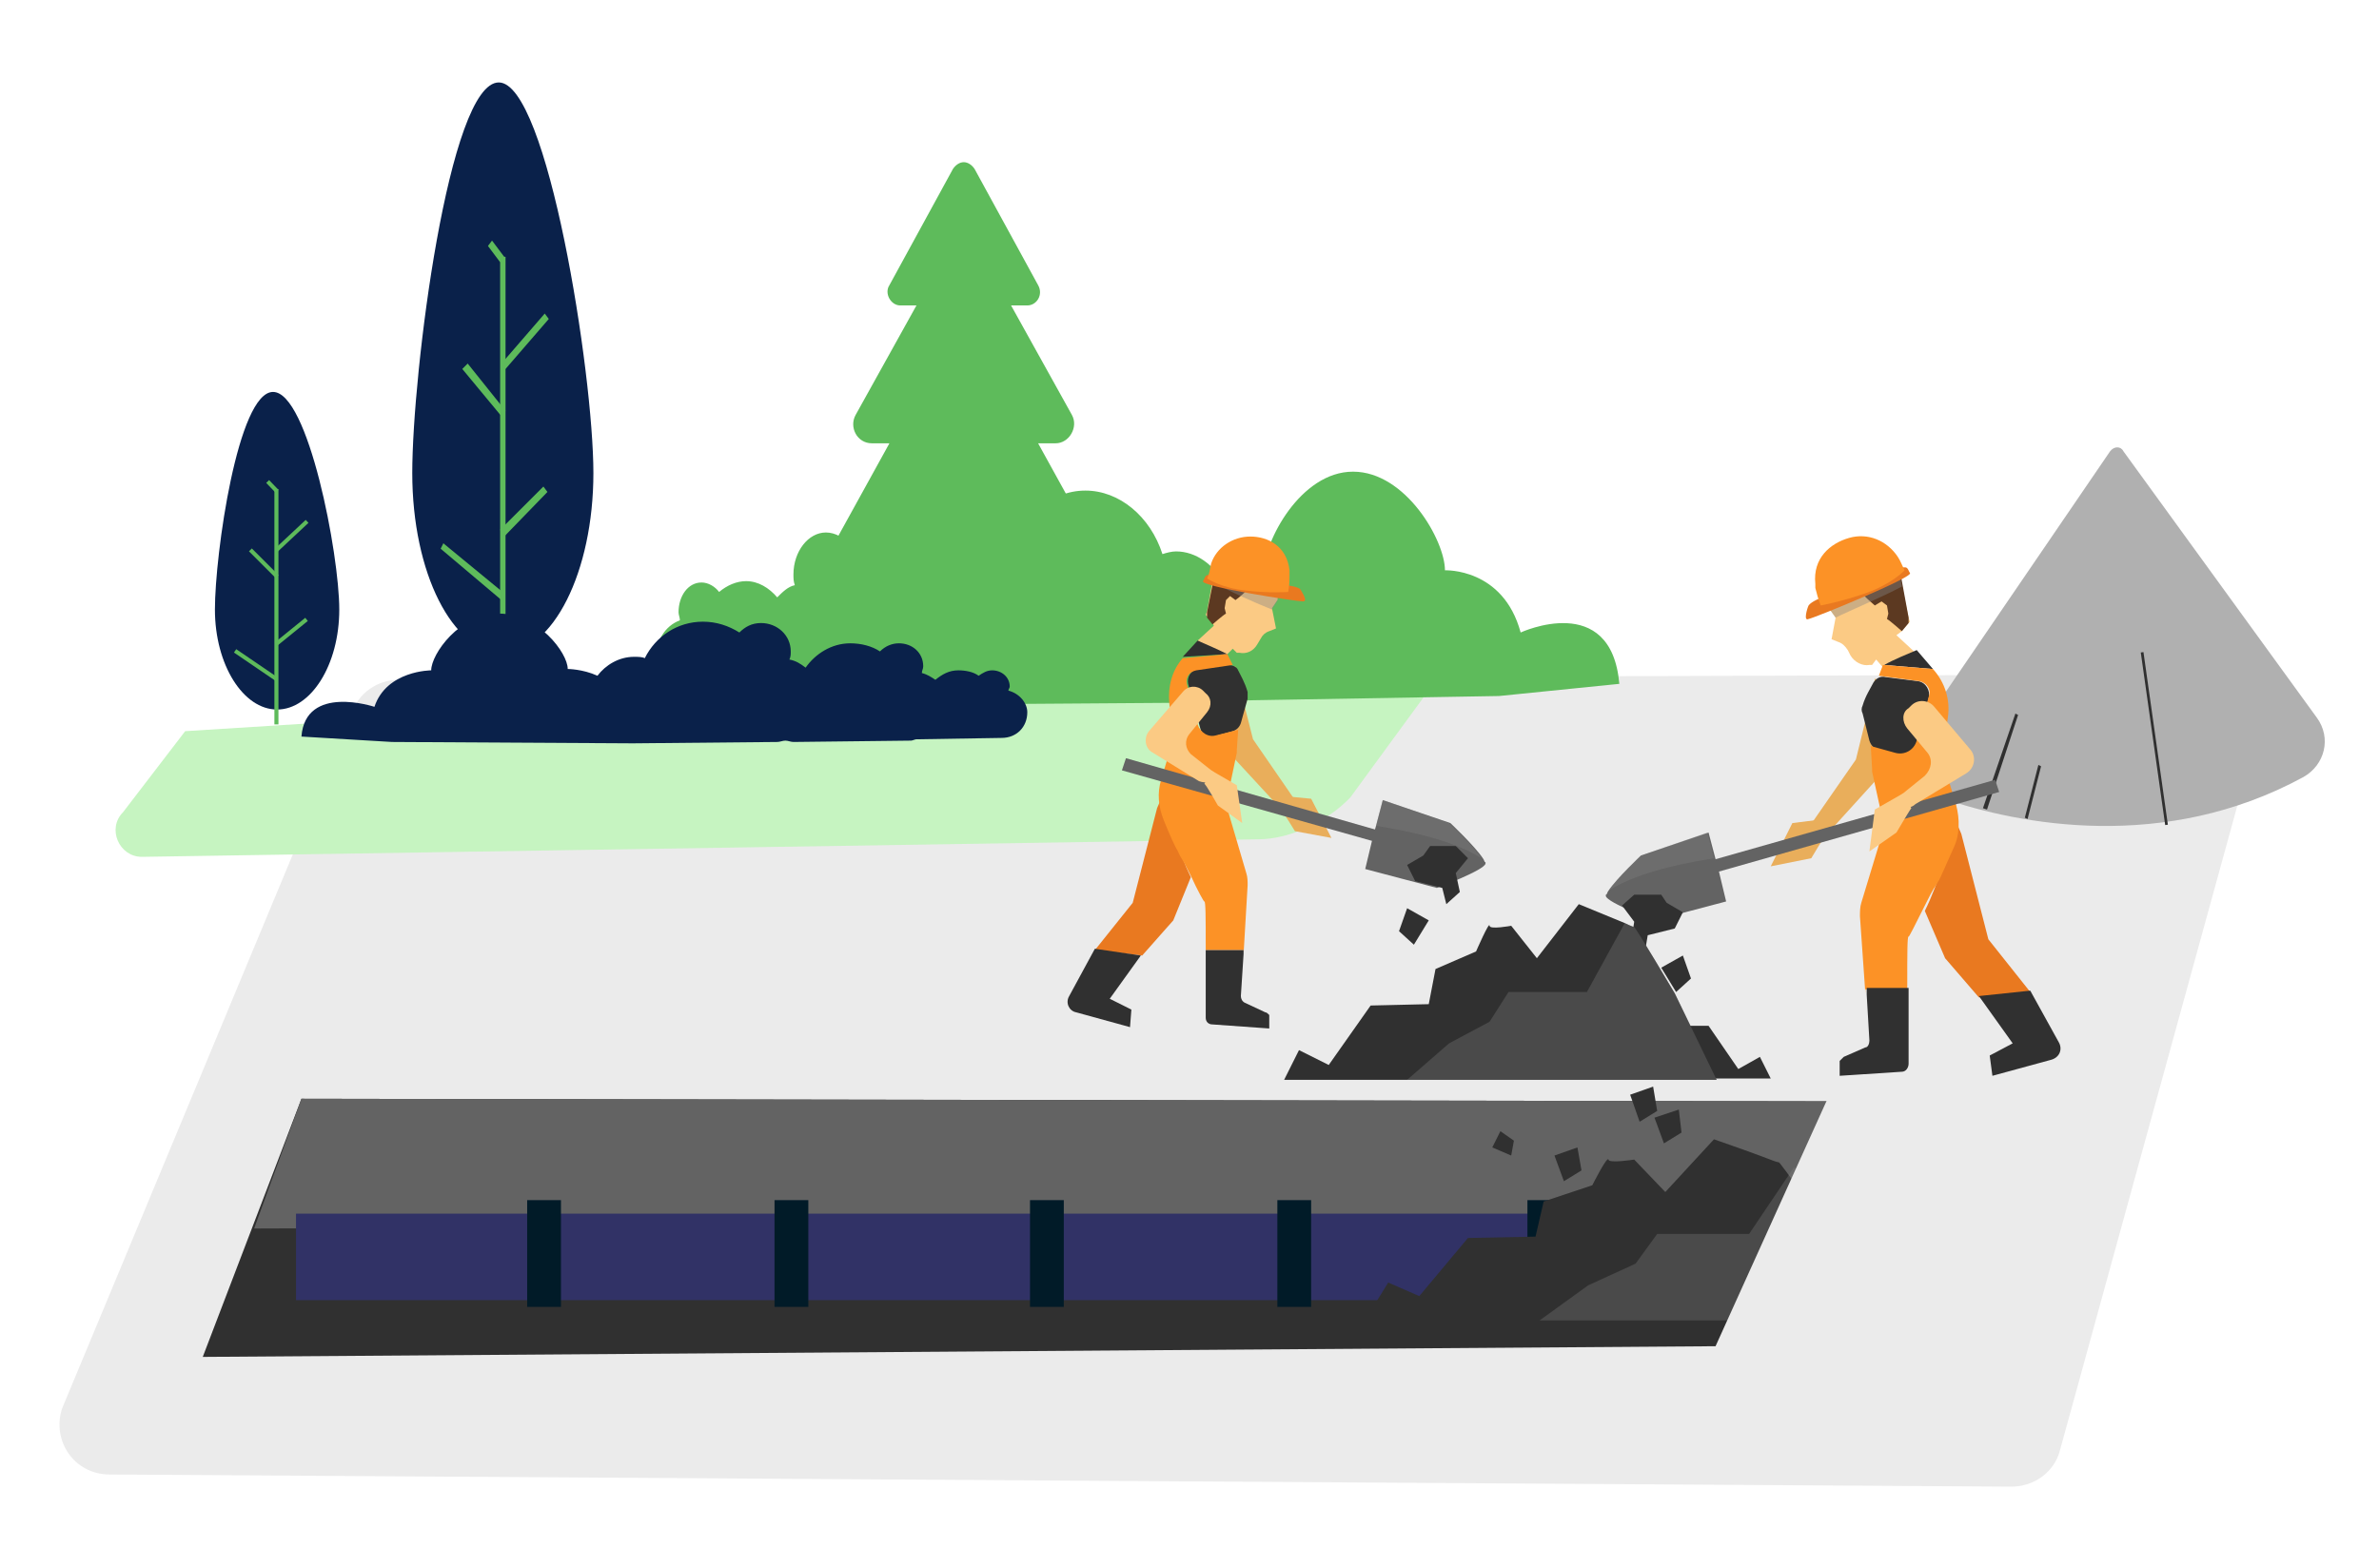 <?xml version="1.0" encoding="utf-8"?>
<!-- Generator: Adobe Illustrator 24.1.0, SVG Export Plug-In . SVG Version: 6.00 Build 0)  -->
<svg version="1.1" id="Warstwa_1" xmlns="http://www.w3.org/2000/svg" xmlns:xlink="http://www.w3.org/1999/xlink" x="0px" y="0px"
	 viewBox="0 0 176 116" style="enable-background:new 0 0 176 116;" xml:space="preserve">
<style type="text/css">
	.st0{fill:#C6F4C1;}
	.st1{fill:#EDEDED;}
	.st2{fill:#5EBD5B;}
	.st3{fill:#B2B2B2;}
	.st4{fill:#0A214A;}
	.st5{fill:#FFFFFF;}
	.st6{fill:#E73743;}
	.st7{fill:#313266;}
	.st8{fill:#E9F5FF;}
	.st9{fill:#D79A80;}
	.st10{fill:#12536C;}
	.st11{fill:#CCE4EA;}
	.st12{fill:#E9EEEA;}
	.st13{fill:#7A6356;}
	.st14{fill:#303030;}
	.st15{filter:url(#Adobe_OpacityMaskFilter);}
	.st16{filter:url(#Adobe_OpacityMaskFilter_1_);}
	.st17{mask:url(#SVGID_1_);fill:url(#SVGID_2_);}
	.st18{opacity:0.2;fill:url(#SVGID_3_);}
	.st19{filter:url(#Adobe_OpacityMaskFilter_2_);}
	.st20{filter:url(#Adobe_OpacityMaskFilter_3_);}
	.st21{mask:url(#SVGID_4_);fill:url(#SVGID_5_);}
	.st22{opacity:0.2;fill:url(#SVGID_6_);}
	.st23{fill:#999999;}
	.st24{fill:#E8E8E8;}
	.st25{fill:#24A6D7;}
	.st26{fill:#FF9900;}
	.st27{fill:#E7CDB2;}
	.st28{fill:#956139;}
	.st29{fill:#7CCAE7;}
	.st30{filter:url(#Adobe_OpacityMaskFilter_4_);}
	.st31{filter:url(#Adobe_OpacityMaskFilter_5_);}
	.st32{mask:url(#SVGID_7_);fill:url(#SVGID_8_);}
	.st33{opacity:0.2;fill:url(#SVGID_9_);}
	.st34{fill:#FFE9DD;}
	.st35{fill:#F7DCCE;}
	.st36{fill:#121212;}
	.st37{fill:#EB4A22;}
	.st38{fill:#F2896F;}
	.st39{filter:url(#Adobe_OpacityMaskFilter_6_);}
	.st40{filter:url(#Adobe_OpacityMaskFilter_7_);}
	.st41{mask:url(#SVGID_10_);fill:url(#SVGID_11_);}
	.st42{opacity:0.2;fill:url(#SVGID_12_);}
	.st43{filter:url(#Adobe_OpacityMaskFilter_8_);}
	.st44{filter:url(#Adobe_OpacityMaskFilter_9_);}
	.st45{mask:url(#SVGID_13_);fill:url(#SVGID_14_);}
	.st46{opacity:0.2;fill:url(#SVGID_15_);}
	.st47{fill:#E5A338;}
	.st48{fill:#4887A4;}
	.st49{fill:#FFD8CC;}
	.st50{fill:#474747;}
	.st51{fill:#EAEAEA;}
	.st52{fill:#90A9B3;}
	.st53{filter:url(#Adobe_OpacityMaskFilter_10_);}
	.st54{filter:url(#Adobe_OpacityMaskFilter_11_);}
	.st55{mask:url(#SVGID_16_);fill:url(#SVGID_17_);}
	.st56{opacity:0.22;fill:url(#SVGID_18_);}
	.st57{fill:#C6943C;}
	.st58{fill:#463833;}
	.st59{fill:#473A35;}
	.st60{fill:#30B8E2;}
	.st61{fill:#8637AF;}
	.st62{fill:#B08E38;}
	.st63{fill:#CFF8FF;}
	.st64{opacity:0.9;fill:#FFFFFF;}
	.st65{fill:#292A2D;}
	.st66{fill:#FECE92;}
	.st67{opacity:0.5;fill:#DBBF92;}
	.st68{fill:#0E3E51;}
	.st69{fill:#E89C66;}
	.st70{fill:#999E96;}
	.st71{fill:#292928;}
	.st72{fill:#373936;}
	.st73{fill:#71491B;}
	.st74{fill:#693A0F;}
	.st75{fill:#884D20;}
	.st76{fill:#FFBD00;}
	.st77{fill:#FDCC86;}
	.st78{fill:#5C3921;}
	.st79{opacity:0.4;fill:#878787;}
	.st80{fill:#EB7900;}
	.st81{fill:#FD9400;}
	.st82{fill:#EBB05B;}
	.st83{fill:#969696;}
	.st84{fill:#878787;}
	.st85{filter:url(#Adobe_OpacityMaskFilter_12_);}
	.st86{filter:url(#Adobe_OpacityMaskFilter_13_);}
	.st87{mask:url(#SVGID_19_);fill:url(#SVGID_20_);}
	.st88{opacity:0.2;fill:url(#SVGID_21_);}
	.st89{filter:url(#Adobe_OpacityMaskFilter_14_);}
	.st90{filter:url(#Adobe_OpacityMaskFilter_15_);}
	.st91{mask:url(#SVGID_22_);fill:url(#SVGID_23_);}
	.st92{opacity:0.2;fill:url(#SVGID_24_);}
	.st93{fill:none;stroke:#5EBD5B;stroke-miterlimit:10;}
	.st94{fill:#1D1D1B;}
	.st95{filter:url(#Adobe_OpacityMaskFilter_16_);}
	.st96{filter:url(#Adobe_OpacityMaskFilter_17_);}
	.st97{mask:url(#SVGID_25_);fill:url(#SVGID_26_);}
	.st98{opacity:0.2;fill:url(#SVGID_27_);}
	.st99{filter:url(#Adobe_OpacityMaskFilter_18_);}
	.st100{filter:url(#Adobe_OpacityMaskFilter_19_);}
	.st101{mask:url(#SVGID_28_);fill:url(#SVGID_29_);}
	.st102{opacity:0.2;fill:url(#SVGID_30_);}
	.st103{fill:#EFD916;}
	.st104{fill:#DBD509;}
	.st105{fill:#2D2C29;}
	.st106{fill:#13110F;}
	.st107{fill:#4A4847;}
	.st108{fill:#FFD556;}
	.st109{fill:#FFFFFD;}
	.st110{fill:#1D4259;}
	.st111{fill:#0F222C;}
	.st112{fill:#F2F2F2;}
	.st113{fill:#222846;}
	.st114{fill:#1B3241;}
	.st115{filter:url(#Adobe_OpacityMaskFilter_20_);}
	.st116{filter:url(#Adobe_OpacityMaskFilter_21_);}
	.st117{mask:url(#SVGID_31_);fill:url(#SVGID_32_);}
	.st118{opacity:0.2;fill:url(#SVGID_33_);}
	.st119{fill:#545955;}
	.st120{fill:#3F2E26;}
	.st121{fill:#F4D1C1;}
	.st122{fill:#919191;}
	.st123{fill:#474D2B;}
	.st124{fill:#5C625E;}
	.st125{fill:#A7A7A7;}
	.st126{fill:#BBBBBB;}
	.st127{fill:#DEAD9D;}
	.st128{fill:#6B2722;}
	.st129{fill:#E56107;}
	.st130{fill:#752A25;}
	.st131{fill:#F6E5CF;}
	.st132{fill:#F48F42;}
	.st133{fill:#CFB298;}
	.st134{fill:#64E8B5;}
	.st135{fill:#A7EBD3;}
	.st136{filter:url(#Adobe_OpacityMaskFilter_22_);}
	.st137{filter:url(#Adobe_OpacityMaskFilter_23_);}
	.st138{mask:url(#SVGID_34_);fill:url(#SVGID_35_);}
	.st139{opacity:0.2;fill:url(#SVGID_36_);}
	.st140{fill:#AF9576;}
	.st141{fill:#443CAA;}
	.st142{fill:#4E4BC9;}
	.st143{fill:#DB3A35;}
	.st144{fill:#F7D7A9;}
	.st145{fill:#F2DDB0;}
	.st146{fill:#ACC7BA;}
	.st147{fill:#DADADA;}
	.st148{opacity:0.65;fill:#CFF8FF;}
	.st149{fill:#008D36;}
	.st150{fill:#3AAA35;}
	.st151{fill:#575975;}
	.st152{fill:#ECDBCE;}
	.st153{fill:#F99F5D;}
	.st154{filter:url(#Adobe_OpacityMaskFilter_24_);}
	.st155{filter:url(#Adobe_OpacityMaskFilter_25_);}
	.st156{mask:url(#SVGID_37_);fill:url(#SVGID_38_);}
	.st157{opacity:0.2;fill:url(#SVGID_39_);}
	.st158{filter:url(#Adobe_OpacityMaskFilter_26_);}
	.st159{filter:url(#Adobe_OpacityMaskFilter_27_);}
	.st160{mask:url(#SVGID_40_);fill:url(#SVGID_41_);}
	.st161{fill:url(#SVGID_42_);}
	.st162{fill:#636363;}
	.st163{fill:#8A3F31;}
	.st164{fill:#B09288;}
	.st165{fill:#004161;}
	.st166{filter:url(#Adobe_OpacityMaskFilter_28_);}
	.st167{filter:url(#Adobe_OpacityMaskFilter_29_);}
	.st168{mask:url(#SVGID_43_);fill:url(#SVGID_44_);}
	.st169{fill:url(#SVGID_45_);}
	.st170{fill:#F2CBB2;}
	.st171{fill:#F7D07E;}
	.st172{fill:#666666;}
	.st173{filter:url(#Adobe_OpacityMaskFilter_30_);}
	.st174{filter:url(#Adobe_OpacityMaskFilter_31_);}
	.st175{mask:url(#SVGID_46_);fill:url(#SVGID_47_);}
	.st176{fill:url(#SVGID_48_);}
	.st177{fill:#F6F6F6;}
	.st178{fill:#4C4C4C;}
	.st179{fill:#E7D5C3;}
	.st180{fill:#E2E2E2;}
	.st181{fill:#212121;}
	.st182{fill:#B47D4F;}
	.st183{fill:#404042;}
	.st184{filter:url(#Adobe_OpacityMaskFilter_32_);}
	.st185{filter:url(#Adobe_OpacityMaskFilter_33_);}
	.st186{mask:url(#SVGID_49_);fill:url(#SVGID_50_);}
	.st187{fill:url(#SVGID_51_);}
	.st188{filter:url(#Adobe_OpacityMaskFilter_34_);}
	.st189{filter:url(#Adobe_OpacityMaskFilter_35_);}
	.st190{mask:url(#SVGID_52_);fill:url(#SVGID_53_);}
	.st191{fill:url(#SVGID_54_);}
	.st192{fill:#DDDFE1;}
	.st193{filter:url(#Adobe_OpacityMaskFilter_36_);}
	.st194{filter:url(#Adobe_OpacityMaskFilter_37_);}
	.st195{mask:url(#SVGID_55_);fill:url(#SVGID_56_);}
	.st196{fill:url(#SVGID_57_);}
	.st197{filter:url(#Adobe_OpacityMaskFilter_38_);}
	.st198{filter:url(#Adobe_OpacityMaskFilter_39_);}
	.st199{mask:url(#SVGID_58_);fill:url(#SVGID_59_);}
	.st200{fill:url(#SVGID_60_);}
	.st201{fill:#FFC45C;}
	.st202{fill:#EEDDD0;}
	.st203{fill:#417183;}
	.st204{fill:#CC4F4C;}
	.st205{fill:#001B28;}
	.st206{fill:#FDBA5B;}
	.st207{opacity:0.3;fill:#878787;}
	.st208{filter:url(#Adobe_OpacityMaskFilter_40_);}
	.st209{filter:url(#Adobe_OpacityMaskFilter_41_);}
	.st210{mask:url(#XMLID_6_);fill:url(#XMLID_7_);}
	.st211{opacity:0.2;fill:url(#XMLID_13_);}
	.st212{filter:url(#Adobe_OpacityMaskFilter_42_);}
	.st213{filter:url(#Adobe_OpacityMaskFilter_43_);}
	.st214{mask:url(#XMLID_15_);fill:url(#XMLID_17_);}
	.st215{opacity:0.2;fill:url(#XMLID_18_);}
	.st216{fill:#762C29;}
	.st217{fill:#FCD1B4;}
	.st218{fill:#927C6B;}
	.st219{fill:#A08675;}
	.st220{fill:#EFEFEF;}
	.st221{fill:#F3F3F3;}
	.st222{fill:#C99F32;}
	.st223{fill:#A5A5A5;}
	.st224{filter:url(#Adobe_OpacityMaskFilter_44_);}
	.st225{filter:url(#Adobe_OpacityMaskFilter_45_);}
	.st226{mask:url(#SVGID_61_);fill:url(#SVGID_62_);}
	.st227{fill:url(#SVGID_63_);}
	.st228{fill:#131313;}
	.st229{fill:#B8D1C4;}
	.st230{filter:url(#Adobe_OpacityMaskFilter_46_);}
	.st231{filter:url(#Adobe_OpacityMaskFilter_47_);}
	.st232{mask:url(#SVGID_64_);fill:url(#SVGID_65_);}
	.st233{fill:url(#SVGID_66_);}
	.st234{fill:#AEAEAE;}
	.st235{fill:#F1F1F1;}
	.st236{fill:#BC8740;}
	.st237{fill:#CE4295;}
	.st238{filter:url(#Adobe_OpacityMaskFilter_48_);}
	.st239{filter:url(#Adobe_OpacityMaskFilter_49_);}
	.st240{mask:url(#SVGID_67_);fill:url(#SVGID_68_);}
	.st241{opacity:0.2;fill:url(#SVGID_69_);}
	.st242{fill:#FF524F;}
	.st243{filter:url(#Adobe_OpacityMaskFilter_50_);}
	.st244{filter:url(#Adobe_OpacityMaskFilter_51_);}
	.st245{mask:url(#SVGID_70_);fill:url(#SVGID_71_);}
	.st246{fill:url(#SVGID_72_);}
	.st247{filter:url(#Adobe_OpacityMaskFilter_52_);}
	.st248{filter:url(#Adobe_OpacityMaskFilter_53_);}
	.st249{mask:url(#SVGID_73_);fill:url(#SVGID_74_);}
	.st250{fill:url(#SVGID_75_);}
	.st251{fill:#29235C;}
	.st252{fill:#F4CF98;}
	.st253{fill:#A0A0A0;}
	.st254{fill:#BE1622;}
	.st255{fill:#EEEEEE;}
	.st256{fill:#82D8D1;}
	.st257{fill:#513B3B;}
	.st258{fill:#9BD9C3;}
	.st259{fill:#F1DACA;}
	.st260{fill:#EA75BB;}
	.st261{fill:#E2B0CC;}
	.st262{clip-path:url(#SVGID_77_);fill:#E73743;}
	.st263{clip-path:url(#SVGID_79_);fill:#E73743;}
	.st264{clip-path:url(#SVGID_81_);fill:#E73743;}
	.st265{fill:#FDFDFD;}
	.st266{clip-path:url(#SVGID_83_);fill:#313266;}
	.st267{clip-path:url(#SVGID_85_);fill:#313266;}
	.st268{clip-path:url(#SVGID_87_);fill:#313266;}
	.st269{fill:#FAFAFA;}
	.st270{clip-path:url(#SVGID_89_);fill:#E73743;}
	.st271{clip-path:url(#SVGID_91_);fill:#E73743;}
	.st272{clip-path:url(#SVGID_93_);fill:#E73743;}
	.st273{clip-path:url(#SVGID_95_);fill:#E73743;}
	.st274{clip-path:url(#SVGID_97_);fill:#E73743;}
	.st275{clip-path:url(#SVGID_99_);fill:#E73743;}
	.st276{clip-path:url(#SVGID_101_);fill:#E73743;}
	.st277{clip-path:url(#SVGID_103_);fill:#E73743;}
	.st278{clip-path:url(#SVGID_105_);fill:#E73743;}
	.st279{clip-path:url(#SVGID_107_);fill:#E73743;}
	.st280{clip-path:url(#SVGID_109_);fill:#E73743;}
	.st281{clip-path:url(#SVGID_111_);fill:#E73743;}
	.st282{clip-path:url(#SVGID_115_);fill:#E73743;}
	.st283{clip-path:url(#SVGID_117_);fill:#E73743;}
	.st284{filter:url(#Adobe_OpacityMaskFilter_54_);}
	.st285{filter:url(#Adobe_OpacityMaskFilter_55_);}
	.st286{mask:url(#XMLID_20_);fill:url(#XMLID_21_);}
	.st287{opacity:0.22;fill:url(#XMLID_22_);}
	.st288{fill:#F4E5D3;}
	.st289{fill:#683C11;}
	.st290{fill:#EA5B0C;}
	.st291{fill:#3F3F3F;}
	.st292{filter:url(#Adobe_OpacityMaskFilter_56_);}
	.st293{filter:url(#Adobe_OpacityMaskFilter_57_);}
	.st294{mask:url(#XMLID_23_);fill:url(#XMLID_25_);}
	.st295{opacity:0.56;fill:url(#XMLID_27_);}
	.st296{fill:#00345B;}
	.st297{fill:#CCCCCC;}
	.st298{fill:#AFCDD8;}
	.st299{fill:#D1AF9A;}
	.st300{fill:#986E3E;}
	.st301{filter:url(#Adobe_OpacityMaskFilter_58_);}
	.st302{filter:url(#Adobe_OpacityMaskFilter_59_);}
	.st303{mask:url(#SVGID_118_);fill:url(#SVGID_119_);}
	.st304{opacity:0.22;fill:url(#SVGID_120_);}
	.st305{fill:#CE3836;}
	.st306{fill:#383838;}
	.st307{fill:#7F5A3F;}
	.st308{fill:#353535;}
	.st309{fill:#575756;}
	.st310{fill:#1C722A;}
	.st311{fill:#178E25;}
	.st312{fill:#184C1E;}
	.st313{filter:url(#Adobe_OpacityMaskFilter_60_);}
	.st314{filter:url(#Adobe_OpacityMaskFilter_61_);}
	.st315{mask:url(#SVGID_121_);fill:url(#SVGID_122_);}
	.st316{opacity:0.2;fill:url(#SVGID_123_);}
	.st317{fill:#B4724F;}
	.st318{filter:url(#Adobe_OpacityMaskFilter_62_);}
	.st319{filter:url(#Adobe_OpacityMaskFilter_63_);}
	.st320{mask:url(#SVGID_124_);fill:url(#SVGID_125_);}
	.st321{opacity:0.2;fill:url(#SVGID_126_);}
	.st322{filter:url(#Adobe_OpacityMaskFilter_64_);}
	.st323{filter:url(#Adobe_OpacityMaskFilter_65_);}
	.st324{mask:url(#SVGID_127_);fill:url(#SVGID_128_);}
	.st325{opacity:0.2;fill:url(#SVGID_129_);}
	.st326{fill:#EBDED1;}
	.st327{fill:#C2A78F;}
	.st328{fill:#F5E7D5;}
	.st329{fill:#57453F;}
	.st330{fill:#6BC66F;}
	.st331{fill:#80ACE4;}
	.st332{fill:#FF8CAC;}
	.st333{fill:#99B5D7;}
	.st334{fill:#B19780;}
	.st335{filter:url(#Adobe_OpacityMaskFilter_66_);}
	.st336{filter:url(#Adobe_OpacityMaskFilter_67_);}
	.st337{mask:url(#XMLID_36_);fill:url(#XMLID_37_);}
	.st338{opacity:0.22;fill:url(#XMLID_38_);}
	.st339{fill:#E9DCCF;}
	.st340{filter:url(#Adobe_OpacityMaskFilter_68_);}
	.st341{filter:url(#Adobe_OpacityMaskFilter_69_);}
	.st342{mask:url(#SVGID_130_);fill:url(#SVGID_131_);}
	.st343{opacity:0.2;fill:url(#SVGID_132_);}
	.st344{filter:url(#Adobe_OpacityMaskFilter_70_);}
	.st345{filter:url(#Adobe_OpacityMaskFilter_71_);}
	.st346{mask:url(#SVGID_133_);fill:url(#SVGID_134_);}
	.st347{opacity:0.2;fill:url(#SVGID_135_);}
	.st348{fill:#C2494C;}
	.st349{fill:#FFCCA9;}
	.st350{fill:#88B99C;}
	.st351{fill:#FBEBF4;}
	.st352{fill:#EBEBEB;}
	.st353{fill:#C49E80;}
	.st354{fill:#A84A4D;}
	.st355{fill:#B79376;}
	.st356{filter:url(#Adobe_OpacityMaskFilter_72_);}
	.st357{filter:url(#Adobe_OpacityMaskFilter_73_);}
	.st358{mask:url(#SVGID_136_);fill:url(#SVGID_137_);}
	.st359{fill:url(#SVGID_138_);}
	.st360{fill:#1B1B1B;}
	.st361{fill:#B17F4A;}
	.st362{fill:#272727;}
	.st363{fill:#E9CFC5;}
	.st364{fill:#EAC4C3;}
	.st365{fill:#DEECED;}
	.st366{fill:#CC8087;}
	.st367{opacity:0.31;fill:#FFED00;}
	.st368{opacity:7.000000e-02;fill:#176CEF;}
	.st369{fill:#33394A;}
	.st370{fill:none;stroke:#FFFFFF;stroke-miterlimit:10;}
	.st371{fill:#ECECEC;}
	.st372{fill:#F0D0C2;}
	.st373{fill:#B0B6BF;}
	.st374{fill:#F0C47E;}
	.st375{fill:#C6D0FC;}
	.st376{fill:#054260;}
	.st377{fill:#7085FB;}
	.st378{fill:#DCAC9D;}
	.st379{fill:#232323;}
	.st380{filter:url(#Adobe_OpacityMaskFilter_74_);}
	.st381{filter:url(#Adobe_OpacityMaskFilter_75_);}
	.st382{mask:url(#SVGID_139_);fill:url(#SVGID_140_);}
	.st383{opacity:0.2;fill:url(#SVGID_141_);}
	.st384{filter:url(#Adobe_OpacityMaskFilter_76_);}
	.st385{filter:url(#Adobe_OpacityMaskFilter_77_);}
	.st386{mask:url(#SVGID_142_);fill:url(#SVGID_143_);}
	.st387{opacity:0.2;fill:url(#SVGID_144_);}
	.st388{filter:url(#Adobe_OpacityMaskFilter_78_);}
	.st389{filter:url(#Adobe_OpacityMaskFilter_79_);}
	.st390{mask:url(#SVGID_145_);fill:url(#SVGID_146_);}
	.st391{opacity:0.2;fill:url(#SVGID_147_);}
	.st392{filter:url(#Adobe_OpacityMaskFilter_80_);}
	.st393{filter:url(#Adobe_OpacityMaskFilter_81_);}
	.st394{mask:url(#SVGID_148_);fill:url(#SVGID_149_);}
	.st395{opacity:0.2;fill:url(#SVGID_150_);}
	.st396{fill:#B21212;}
	.st397{fill:#FDBCB4;}
	.st398{fill:#B2B1B1;}
	.st399{fill:#433C8E;}
	.st400{fill:#0B5A8E;}
	.st401{fill:#1278AC;}
	.st402{fill:#FCA42C;}
	.st403{fill:#E565B2;}
	.st404{fill:#860E12;}
	.st405{opacity:0.3;fill:#0A214A;}
	.st406{fill:#FAD067;}
	.st407{fill:#FDC08C;}
	.st408{fill:#BE2D18;}
	.st409{fill:#D3B505;}
	.st410{filter:url(#Adobe_OpacityMaskFilter_82_);}
	.st411{filter:url(#Adobe_OpacityMaskFilter_83_);}
	.st412{mask:url(#SVGID_151_);fill:url(#SVGID_152_);}
	.st413{opacity:0.2;fill:url(#SVGID_153_);}
	.st414{filter:url(#Adobe_OpacityMaskFilter_84_);}
	.st415{filter:url(#Adobe_OpacityMaskFilter_85_);}
	.st416{mask:url(#SVGID_154_);fill:url(#SVGID_155_);}
	.st417{opacity:0.2;fill:url(#SVGID_156_);}
	.st418{fill:#E20AE2;}
	.st419{fill:#4F3218;}
	.st420{filter:url(#Adobe_OpacityMaskFilter_86_);}
	.st421{filter:url(#Adobe_OpacityMaskFilter_87_);}
	.st422{mask:url(#SVGID_157_);fill:url(#SVGID_158_);}
	.st423{opacity:0.2;fill:url(#SVGID_159_);}
	.st424{filter:url(#Adobe_OpacityMaskFilter_88_);}
	.st425{filter:url(#Adobe_OpacityMaskFilter_89_);}
	.st426{mask:url(#SVGID_160_);fill:url(#SVGID_161_);}
	.st427{opacity:0.2;fill:url(#SVGID_162_);}
	.st428{fill:#39D1B3;}
	.st429{fill:#FFE324;}
	.st430{fill:#24201F;}
	.st431{fill:#EAB5A9;}
	.st432{fill:#537787;}
	.st433{clip-path:url(#XMLID_39_);fill:#444140;}
	.st434{clip-path:url(#XMLID_40_);fill:#444140;}
	.st435{fill:#CB2C48;}
	.st436{fill:#FABEAD;}
	.st437{fill:#F4D55E;}
	.st438{fill:#484949;}
	.st439{fill:#253744;}
	.st440{fill:#2D4254;}
	.st441{fill:#F7DD7E;}
	.st442{fill:#40596C;}
	.st443{fill:#1D71B8;}
	.st444{fill:#389040;}
	.st445{fill:#463317;}
	.st446{fill:#19A79C;}
	.st447{opacity:0.3;fill:#FFFFFF;}
	.st448{fill:#107D74;}
	.st449{opacity:0.5;fill:#FFFFFF;}
	.st450{fill:#B1B1B1;}
	.st451{fill:#E8F3FC;}
	.st452{fill:#706F6F;}
	.st453{fill:#009FE3;}
	.st454{fill:#B0B0B0;}
	.st455{fill:#011B28;}
	.st456{opacity:0.3;fill:#858585;}
	.st457{fill:#FBCA84;}
	.st458{opacity:0.4;fill:#858585;}
	.st459{fill:#E97920;}
	.st460{fill:#FC9226;}
	.st461{fill:#E9AE5B;}
	.st462{fill:#5EBB5B;}
	.st463{fill:#CFF7FD;}
	.st464{fill:#C6F2C2;}
	.st465{clip-path:url(#SVGID_164_);}
	.st466{clip-path:url(#SVGID_166_);}
	.st467{clip-path:url(#SVGID_168_);}
	.st468{fill:#FCFCFC;}
	.st469{fill:#61BB60;}
	.st470{clip-path:url(#SVGID_170_);}
	.st471{clip-path:url(#SVGID_172_);}
	.st472{clip-path:url(#SVGID_174_);}
	.st473{fill:#F9F9F9;}
	.st474{clip-path:url(#SVGID_176_);}
	.st475{clip-path:url(#SVGID_178_);}
	.st476{clip-path:url(#SVGID_180_);}
	.st477{clip-path:url(#SVGID_182_);}
	.st478{clip-path:url(#SVGID_184_);}
	.st479{clip-path:url(#SVGID_186_);}
	.st480{clip-path:url(#SVGID_188_);}
	.st481{clip-path:url(#SVGID_190_);}
	.st482{clip-path:url(#SVGID_192_);}
	.st483{clip-path:url(#SVGID_194_);}
	.st484{clip-path:url(#SVGID_196_);}
	.st485{clip-path:url(#SVGID_198_);}
	.st486{clip-path:url(#SVGID_200_);}
	.st487{clip-path:url(#SVGID_202_);}
	.st488{fill:#0C2249;}
	.st489{fill:#3E308C;}
	.st490{fill:#FDCA2F;}
	.st491{filter:url(#Adobe_OpacityMaskFilter_90_);}
	.st492{filter:url(#Adobe_OpacityMaskFilter_91_);}
	.st493{mask:url(#SVGID_203_);fill:url(#SVGID_204_);}
	.st494{opacity:0.22;fill:url(#SVGID_205_);}
	.st495{fill:#422648;}
	.st496{fill:#101F59;}
	.st497{fill:#1A2B7B;}
	.st498{fill:#043D4C;}
	.st499{fill:#F074C9;}
	.st500{fill:#4F3653;}
	.st501{fill:#085165;}
	.st502{fill:url(#SVGID_206_);}
	.st503{fill:url(#SVGID_207_);}
	.st504{fill:#432D46;}
	.st505{fill:#E91269;}
	.st506{fill:#FC8889;}
	.st507{fill:#7D6E80;}
	.st508{fill:#5E5360;}
	.st509{fill:#37283A;}
	.st510{fill:#1F1C20;}
	.st511{opacity:0.26;fill:#5E5360;}
	.st512{fill:#101415;}
	.st513{fill:#EDECEC;}
	.st514{fill:#64B25B;}
	.st515{fill:#1E2745;}
	.st516{fill:#1C903D;}
	.st517{fill:#452E16;}
	.st518{fill:#DDAC9C;}
	.st519{fill:#E8EDE9;}
	.st520{fill:#E36322;}
	.st521{fill:#762A25;}
	.st522{fill:#EF8D42;}
	.st523{fill:#484747;}
	.st524{fill:#CEB197;}
	.st525{fill:#7BC1A5;}
	.st526{fill:#ACD6C8;}
	.st527{filter:url(#Adobe_OpacityMaskFilter_92_);}
	.st528{filter:url(#Adobe_OpacityMaskFilter_93_);}
	.st529{mask:url(#SVGID_208_);fill:url(#SVGID_209_);}
	.st530{opacity:0.2;fill:url(#SVGID_210_);}
	.st531{fill:#AE9476;}
	.st532{fill:#434490;}
	.st533{fill:#485099;}
	.st534{fill:#DA3A35;}
	.st535{fill:#F6D6A8;}
	.st536{fill:#F1DCAF;}
	.st537{fill:#ACC6B9;}
	.st538{fill-rule:evenodd;clip-rule:evenodd;fill:#313266;}
	.st539{fill-rule:evenodd;clip-rule:evenodd;fill:#E73743;}
	.st540{fill:#E6283E;}
	.st541{fill:#DCDEE0;}
	.st542{fill:#3B4E58;}
	.st543{filter:url(#Adobe_OpacityMaskFilter_94_);}
	.st544{filter:url(#Adobe_OpacityMaskFilter_95_);}
	.st545{mask:url(#SVGID_211_);fill:url(#SVGID_212_);}
	.st546{fill:url(#SVGID_213_);}
	.st547{filter:url(#Adobe_OpacityMaskFilter_96_);}
	.st548{filter:url(#Adobe_OpacityMaskFilter_97_);}
	.st549{mask:url(#SVGID_214_);fill:url(#SVGID_215_);}
	.st550{fill:url(#SVGID_216_);}
	.st551{fill:#E54B25;}
	.st552{fill:#484E2B;}
	.st553{fill:#27A5D7;}
	.st554{fill:#FAC15D;}
	.st555{fill:#121211;}
	.st556{fill:#FBE7DD;}
	.st557{fill:#4D4C4C;}
	.st558{fill:#EDDCCF;}
	.st559{fill:#989898;}
	.st560{fill:#427282;}
	.st561{fill:#CB504C;}
	.st562{fill:#1D1E1C;}
	.st563{fill:#F0F0F0;}
	.st564{fill:none;stroke:#B1B1B1;stroke-width:0.25;stroke-miterlimit:10;}
	.st565{fill:#D59880;}
	.st566{fill:#CAE2E8;}
	.st567{fill:#E7ECE8;}
	.st568{filter:url(#Adobe_OpacityMaskFilter_98_);}
	.st569{filter:url(#Adobe_OpacityMaskFilter_99_);}
	.st570{mask:url(#SVGID_217_);fill:url(#SVGID_218_);}
	.st571{opacity:0.2;fill:url(#SVGID_219_);}
	.st572{filter:url(#Adobe_OpacityMaskFilter_100_);}
	.st573{filter:url(#Adobe_OpacityMaskFilter_101_);}
	.st574{mask:url(#SVGID_220_);fill:url(#SVGID_221_);}
	.st575{opacity:0.2;fill:url(#SVGID_222_);}
	.st576{filter:url(#Adobe_OpacityMaskFilter_102_);}
	.st577{filter:url(#Adobe_OpacityMaskFilter_103_);}
	.st578{mask:url(#SVGID_225_);fill:url(#SVGID_226_);}
	.st579{opacity:0.2;fill:url(#SVGID_227_);}
	.st580{opacity:0.93;}
	.st581{fill:none;stroke:#FFFFFF;stroke-width:0.5;stroke-miterlimit:10;}
	.st582{fill:#9D9D9C;}
	.st583{fill:#5EB95B;}
	.st584{fill:#1279C4;}
	.st585{fill:#FDCB2F;}
	.st586{opacity:0.9;fill:#FFFFFF;enable-background:new    ;}
	.st587{fill:#FCCC95;}
	.st588{opacity:0.5;fill:#D9BD94;enable-background:new    ;}
	.st589{fill:#EF8872;}
	.st590{fill:#113E50;}
	.st591{fill:#E59B6B;}
	.st592{fill:#E84B2D;}
	.st593{fill:#17536B;}
	.st594{fill:#7FC9E4;}
	.st595{fill:#93613D;}
	.st596{fill:#2FA6D4;}
	.st597{fill:#FC9727;}
	.st598{fill:#989D95;}
	.st599{fill:#704920;}
	.st600{fill:#683A15;}
	.st601{fill:#864D25;}
	.st602{fill:#FCBB2C;}
	.st603{fill:#868686;}
	.st604{fill:none;stroke:#36A7DF;stroke-miterlimit:10;}
	.st605{fill-rule:evenodd;clip-rule:evenodd;fill:#FFFFFF;}
</style>
<path class="st352" d="M163.3,49.9L29.5,50.3c-1.6,0-3,1-3.5,2.5L4.6,104.2c-0.8,2.4,0.9,4.9,3.5,4.9l140.7,0.9
	c1.7,0,3.2-1.1,3.6-2.7l14.5-52.7C167.5,52.2,165.7,49.9,163.3,49.9z"/>
<g>
	<path class="st454" d="M156.1,33.4l-14,20.5c-1.3,1.9-0.4,4.5,1.7,5.2c5.6,1.9,16.3,4,26.6-1.6c1.6-0.9,2.1-2.9,1-4.4l-14.3-19.7
		C156.9,33,156.4,33,156.1,33.4z"/>
	
		<rect x="159.3" y="48.2" transform="matrix(0.99 -0.14 0.14 0.99 -6.079 22.862)" class="st14" width="0.2" height="12.9"/>
	<polygon class="st14" points="147,59.9 146.7,59.8 149.1,52.8 149.3,52.9 	"/>
	<polygon class="st14" points="150,60.6 149.8,60.5 150.8,56.6 151,56.7 	"/>
</g>
<polygon class="st14" points="128.2,99.6 15,100.4 22.3,81.3 140.7,81.5 "/>
<polygon class="st162" points="134.5,90.5 18.8,90.9 22.3,81.3 140.8,81.5 "/>
<rect x="114.2" y="89.8" class="st7" width="18.2" height="6.4"/>
<g>
	<rect x="95.9" y="89.8" class="st7" width="18.2" height="6.4"/>
	<rect x="113" y="88.8" class="st455" width="2.5" height="7.9"/>
	<rect x="131.3" y="88.8" class="st455" width="2.5" height="7.9"/>
</g>
<rect x="77.4" y="89.8" class="st7" width="18.2" height="6.4"/>
<g>
	<rect x="59.1" y="89.8" class="st7" width="18.2" height="6.4"/>
	<rect x="76.2" y="88.8" class="st455" width="2.5" height="7.9"/>
	<rect x="94.5" y="88.8" class="st455" width="2.5" height="7.9"/>
</g>
<rect x="40.2" y="89.8" class="st7" width="18.2" height="6.4"/>
<g>
	<rect x="21.9" y="89.8" class="st7" width="18.2" height="6.4"/>
	<rect x="39" y="88.8" class="st455" width="2.5" height="7.9"/>
	<rect x="57.3" y="88.8" class="st455" width="2.5" height="7.9"/>
</g>
<polygon class="st14" points="110.4,84.9 111.8,85.5 112,84.4 111,83.7 "/>
<polygon class="st14" points="115.7,96 117,96.6 117.2,95.5 116.2,94.8 "/>
<polygon class="st14" points="109.3,96.6 111.3,96 110.5,94.7 108.8,94.9 "/>
<polygon class="st14" points="122.4,82.7 123.1,84.6 124.4,83.8 124.2,82.1 "/>
<polygon class="st14" points="120.6,81 121.3,83 122.6,82.2 122.3,80.4 "/>
<polygon class="st14" points="115,85.5 115.7,87.4 117,86.6 116.7,84.9 "/>
<polygon class="st14" points="113.9,95 114.7,96.9 115.9,96.1 115.7,94.3 "/>
<polygon class="st14" points="110.8,95.4 111.6,97.4 112.8,96.6 112.6,94.8 "/>
<path class="st14" d="M105,95.9l3.6-4.3l5-0.1l0.6-2.6l3.6-1.2c0,0,1.1-2.2,1.2-1.9c0,0.3,1.9,0,1.9,0l2.3,2.4l3.6-3.9
	c0,0,2.6,0.9,3.9,1.4c0.5,0.2,0.8,0.3,0.9,0.3c0.1,0,3.5,4.8,3.5,4.8l3.6,6.2h-37.3l1.3-2.1L105,95.9z"/>
<path class="st456" d="M121,93.5l1.6-2.2h6.8l3.3-4.9c0.5,0.2,0.8,0.3,0.9,0.3c0.1,0,3.5,4.8,3.5,4.8l3.6,6.2h-26.8l3.6-2.6
	L121,93.5z"/>
<polygon class="st352" points="125.7,102.3 149,100.9 149,83.4 135.7,80.2 "/>
<g>
	<g>
		<path class="st457" d="M140.7,46.7l0.5-0.6l0.1-0.1l-0.1-0.3l-0.5-2.4l-0.2-1.2l-0.1-0.3l-1.1,0.4l-1.4,0.5l-2.8,1l0.2,1.3
			l0.5,0.7l0,0l-0.3,1.6l0.5,0.2c0.3,0.1,0.5,0.3,0.7,0.6l0.2,0.4c0.3,0.5,0.9,0.8,1.4,0.7l0.2,0l0.3-0.4l0.6,0.7
			c0.7-0.5,1.6-0.9,2.2-1.3l-1.3-1.2L140.7,46.7z"/>
		<path class="st78" d="M137.9,42.7l-0.5,0.8c-0.1,0,0.6,0.7,1.3,1.3l0.5-0.3l0.4,0.3l0.1,0.6l-0.1,0.4c0.2,0.1,1.1,0.9,1.1,0.9
			l0.5-0.6l0-0.4l-0.7-3.8L137.9,42.7z"/>
		<path class="st458" d="M139.3,42.2l-1.4,0.5l-2.8,1l0.2,1.3l0.5,0.7c1-0.5,3.4-1.5,4.9-2.3l-0.2-1.2
			C140.1,42.1,139.7,42.2,139.3,42.2z"/>
		<g>
			<path class="st459" d="M140.4,42.1l-5.6,2.1c0,0-0.8,0.3-1,0.6c-0.1,0.2-0.4,1.2,0,1c0.5-0.1,7.8-3.1,7.5-3.4
				C141.1,42.1,141.2,41.8,140.4,42.1z"/>
			<path class="st460" d="M140.4,41.2c-0.8-1.2-2.2-1.8-3.6-1.4c-1.4,0.4-2.7,1.5-2.5,3.4c0,0.1,0,0.2,0,0.3
				c0.1,0.4,0.2,0.8,0.4,1.3c0,0,1.6-0.3,3.3-0.9c2-0.7,2.9-1.7,2.9-1.7C140.7,41.8,140.6,41.5,140.4,41.2
				C140.4,41.2,140.4,41.2,140.4,41.2z"/>
		</g>
	</g>
	<path class="st461" d="M132.6,60.9l-1.6,3.2l3-0.6c0,0,1-1.7,1.1-1.7l-0.1-1.2L132.6,60.9z"/>
	<path class="st461" d="M137.3,56.2l-3.4,4.9l1.1,0.8l3.9-4.3l2.2-5.9l-2.4-1.5C138.8,50.2,137.3,56.2,137.3,56.2z"/>
	<g>
		<path class="st459" d="M145.1,61.7l-0.3-0.7c-0.4,1-1.4,4.4-2.4,6.4l1.5,3.5l2.5,2.9l3.8-0.4l-3.1-3.9L145.1,61.7z"/>
		<path class="st14" d="M146.4,73.7l2.5,3.5l-1.7,0.9l0.2,1.5l4.4-1.2c0.6-0.2,0.8-0.8,0.5-1.3l-2.1-3.8L146.4,73.7z"/>
		<polygon class="st457" points="138.6,57 138.6,57.2 138.6,57 		"/>
		<polygon class="st457" points="139,59.2 139.5,61.3 138.6,57.2 		"/>
		<path class="st457" d="M141.2,72.9c0-1.9,0-3.5,0.1-3.5C141.2,69.3,141.2,70.7,141.2,72.9z"/>
		<path class="st14" d="M137.8,52.8l0.5,2c0.1,0.3,0.3,0.6,0.7,0.7l1.6,0.4c0.5,0.1,1-0.2,1.1-0.6l1-3.7c0.1-0.5-0.2-1.1-0.8-1.2
			l-2.4-0.3c-0.4-0.1-0.7,0.1-0.9,0.4c-0.2,0.4-0.6,1-0.8,1.7C137.7,52.4,137.7,52.6,137.8,52.8z"/>
		<path class="st14" d="M139.4,49.2L139.4,49.2L139.4,49.2l3.6,0.3l-1.2-1.4C141.1,48.4,140.1,48.8,139.4,49.2z"/>
		<path class="st460" d="M143,49.5L143,49.5l-3.7-0.3L139,50l3,0.4c0.5,0.1,0.9,0.6,0.7,1.1l-0.9,3.3c-0.2,0.7-0.9,1.1-1.6,0.9
			l-1.8-0.5l0.1,1.7l0,0.2l0.9,4.1l-1.7,5.6c-0.1,0.3-0.1,0.7-0.1,1l0.4,5.7l0-0.3h3.1c0,0.1,0,0.3,0,0.4h0c0-0.3,0-0.5,0-0.8
			c0-2.2,0-3.6,0.1-3.5c0,0.1,0.5-0.9,1.1-2.1c1-2,0.6-1.1,1.1-2c0.1-0.1,0.6-1.3,1.1-2.4c0.5-1,0.5-2.2,0.2-3.3l-1-3.3l0.4-3.1
			C144.3,51.8,143.9,50.5,143,49.5z"/>
		<path class="st14" d="M138.1,73.6l0.2,3.4c0,0.2-0.1,0.5-0.3,0.5l-1.6,0.7c-0.1,0.1-0.2,0.2-0.3,0.3l0,1.1l4.6-0.3
			c0.3,0,0.5-0.3,0.5-0.6c0-0.8,0-2.5,0-4.2c0-0.3,0-0.7,0-1c0-0.1,0-0.3,0-0.4h-3.1L138.1,73.6z"/>
	</g>
	<g>
		<polygon class="st162" points="121.9,65 122.2,65.9 147.9,58.6 147.6,57.7 		"/>
	</g>
	<path class="st457" d="M141.1,53.9l1.5,1.8c0.4,0.5,0.3,1.2-0.2,1.7l-2.6,2.1l1.1,0.2c0.3,0.1,0.6,0,0.8-0.2l3.8-2.3
		c0.6-0.4,0.7-1.2,0.3-1.7l-2.7-3.2c-0.4-0.5-1.2-0.6-1.7-0.1l-0.2,0.2C140.7,52.7,140.7,53.4,141.1,53.9z"/>
	<path class="st457" d="M138.7,59.9l-0.4,3.1l2-1.4c0,0,1-1.7,1.1-1.8l-0.6-1.1L138.7,59.9z"/>
	<path class="st162" d="M127.1,64.2l-0.2-0.7l-0.5-1.9l-5,1.7c0,0-1.8,1.7-2.4,2.6c-0.1,0.1-0.1,0.3-0.2,0.3c0,0,0,0.1,0,0.1
		c0.1,0.5,3.6,1.8,3.6,1.8l5.3-1.4L127.1,64.2L127.1,64.2z"/>
	<polygon class="st14" points="122.9,66.2 120.9,66.2 120,67 120.9,68.2 120.7,69.5 121.7,70.4 121.9,69.2 123.9,68.7 124.5,67.5 
		123.3,66.8 	"/>
	<path class="st456" d="M121.4,63.3c0,0-1.8,1.7-2.4,2.6c2.5-1.6,6.7-2.2,7.8-2.4l-0.5-1.9L121.4,63.3z"/>
	<path class="st14" d="M128.6,79.1l-2.2-3.2l-3.1,0l-0.4-1.9l-2.2-0.9c0,0-0.7-1.6-0.7-1.4c0,0.2-1.2,0-1.2,0l-1.4,1.7l-2.2-2.9
		c0,0-1.6,0.7-2.4,1c-0.3,0.1-0.5,0.2-0.5,0.2c-0.1,0-2.1,3.5-2.1,3.5l-2.2,4.6h23l-0.8-1.6L128.6,79.1z"/>
	<path class="st456" d="M120,76.8l-1-1.6h-4.2l-2-3.7c-0.3,0.1-0.5,0.2-0.5,0.2c-0.1,0-2.1,3.5-2.1,3.5l-2.2,4.6h16.5l-2.2-1.9
		L120,76.8z"/>
	<polygon class="st14" points="122.9,71.6 124,73.4 125.1,72.4 124.5,70.7 	"/>
</g>
<path class="st0" d="M107.8,48.2L99.9,59c-1.6,1.7-4.4,3.1-6.8,3.1l-82.6,1.3c-1.7,0-2.6-2.1-1.4-3.3l4.6-6"/>
<g>
	<path class="st462" d="M81.6,41.5l-4.8-8.7h1.3c1,0,1.7-1.2,1.2-2.1l-4.5-8.1H76c0.7,0,1.2-0.8,0.8-1.5l-4.7-8.6
		c-0.2-0.3-0.5-0.5-0.8-0.5s-0.6,0.2-0.8,0.5l-4.7,8.6c-0.4,0.6,0.1,1.5,0.8,1.5h1.2l-4.5,8.1c-0.5,0.9,0.1,2.1,1.2,2.1h1.3
		l-4.8,8.7c-0.7,1.2,0.2,2.7,1.5,2.7h7h1.9h1.9h7C81.5,44.2,82.3,42.7,81.6,41.5z"/>
	<rect x="70.9" y="23" class="st462" width="0.6" height="25.7"/>
</g>
<g>
	<path class="st4" d="M25.1,45.1c0,4.1-2.1,7.4-4.6,7.4s-4.6-3.3-4.6-7.4S17.6,29,20.2,29S25.1,41,25.1,45.1z"/>
	<rect x="20" y="35.5" transform="matrix(0.721 -0.693 0.693 0.721 -19.329 23.995)" class="st462" width="0.3" height="1"/>
	
		<rect x="19.4" y="40.3" transform="matrix(0.707 -0.707 0.707 0.707 -23.789 26.016)" class="st462" width="0.3" height="2.8"/>
	
		<rect x="18.8" y="47.4" transform="matrix(0.563 -0.826 0.826 0.563 -32.429 37.124)" class="st462" width="0.3" height="3.7"/>
	
		<rect x="20.1" y="46.6" transform="matrix(0.777 -0.63 0.63 0.777 -24.646 23.995)" class="st462" width="2.9" height="0.3"/>
	
		<rect x="20.1" y="39.5" transform="matrix(0.73 -0.683 0.683 0.73 -21.298 25.478)" class="st462" width="3.1" height="0.3"/>
	<rect x="20.3" y="36.2" class="st462" width="0.3" height="17.4"/>
</g>
<g>
	<path class="st4" d="M43.9,35c0,7.3-3,13.3-6.7,13.3c-3.7,0-6.7-5.9-6.7-13.3s2.7-28.9,6.4-28.9C40.5,6.1,43.9,27.6,43.9,35z"/>
	<polygon class="st462" points="37,19.4 36.1,18.2 36.4,17.8 37.3,19 	"/>
	<polygon class="st462" points="37.1,30.8 34.2,27.3 34.6,26.9 37.4,30.4 	"/>
	<polygon class="st462" points="37.1,44.4 32.6,40.6 32.8,40.2 37.3,43.9 	"/>
	<polygon class="st462" points="37.3,39.7 37,39.2 40.2,36 40.5,36.4 	"/>
	<polygon class="st462" points="37.4,27.3 37.1,26.9 40.3,23.2 40.6,23.6 	"/>
	<rect x="37" y="19" class="st462" width="0.4" height="31"/>
</g>
<path class="st462" d="M50.3,45.9c0-0.2-0.1-0.4-0.1-0.6c0-1.2,0.7-2.2,1.7-2.2c0.5,0,1,0.3,1.3,0.7c0.6-0.5,1.3-0.8,2-0.8
	c0.9,0,1.7,0.5,2.3,1.2c0.4-0.4,0.8-0.8,1.3-0.9c-0.1-0.3-0.1-0.5-0.1-0.8c0-1.7,1.1-3.1,2.4-3.1c0.7,0,1.4,0.4,1.8,1
	c0.8-0.7,1.8-1.2,2.9-1.2c1.9,0,3.5,1.3,4.4,3.1c0.5-0.5,1-0.9,1.6-1.2c-0.1-0.3-0.1-0.7-0.1-1c0-2,1.3-3.7,2.9-3.7
	c0.9,0,1.7,0.5,2.2,1.3c1-0.9,2.2-1.4,3.5-1.4c2.5,0,4.8,1.9,5.7,4.7c0.3-0.1,0.7-0.2,1-0.2c1.5,0,2.8,1,3.6,2.4
	c1.4-0.9,2.9-0.9,2.9-0.9c0-2.2,2.7-7.4,6.6-7.4c3.9,0,6.8,5.1,6.8,7.3c0,0,4.3-0.2,5.6,4.6c0,0,6.7-3.1,7.3,3.8l-8.9,0.9l-23.3,0.4
	c-0.1,0-0.2,0.1-0.3,0.1l0,0l-14.1,0.1l0,0c0,0,0,0,0,0c-0.3,0-0.5-0.1-0.8-0.2c-0.3,0.1-0.5,0.2-0.8,0.2l0,0L60,52.3l0,0
	c0,0,0,0,0,0c-0.2,0-0.4-0.1-0.6-0.1c0,0-0.1,0-0.1,0l0,0l-8.2,0.1l0,0c0,0,0,0,0,0c-1.4,0-2.6-1.4-2.6-3.2
	C48.4,47.5,49.2,46.3,50.3,45.9z"/>
<path class="st4" d="M74.6,51.1c0-0.1,0.1-0.2,0.1-0.3c0-0.7-0.6-1.2-1.3-1.2c-0.4,0-0.7,0.2-1,0.4c-0.4-0.3-1-0.4-1.5-0.4
	c-0.7,0-1.2,0.3-1.7,0.7c-0.3-0.2-0.6-0.4-1-0.5c0-0.2,0.1-0.3,0.1-0.5c0-1-0.8-1.7-1.8-1.7c-0.5,0-1,0.2-1.4,0.6
	c-0.6-0.4-1.4-0.6-2.2-0.6c-1.4,0-2.6,0.8-3.3,1.8c-0.4-0.3-0.7-0.5-1.2-0.6c0.1-0.2,0.1-0.4,0.1-0.6c0-1.2-1-2.1-2.2-2.1
	c-0.7,0-1.2,0.3-1.6,0.7c-0.8-0.5-1.7-0.8-2.7-0.8c-1.9,0-3.5,1.1-4.3,2.7c-0.2-0.1-0.5-0.1-0.8-0.1c-1.1,0-2.1,0.6-2.7,1.4
	c-1.1-0.5-2.2-0.5-2.2-0.5c0-1.2-2.2-4.1-5.1-4.1c-2.9,0-5,3-5,4.2c0,0-3.3,0-4.2,2.7c0,0-5.1-1.7-5.4,2.2l6.7,0.4L46.7,55
	c0.1,0,0.1,0,0.2,0l0,0l10.6-0.1l0,0c0,0,0,0,0,0c0.2,0,0.4-0.1,0.6-0.1c0.2,0,0.4,0.1,0.6,0.1l0,0l8.7-0.1l0,0c0,0,0,0,0,0
	c0.1,0,0.3-0.1,0.4-0.1c0,0,0,0,0.1,0l0,0l6.2-0.1l0,0c0,0,0,0,0,0c1.1,0,1.9-0.8,1.9-1.9C76,52,75.4,51.3,74.6,51.1z"/>
<g>
	<g>
		<path class="st457" d="M89.7,46.1l-0.4-0.5l-0.1-0.1l0.1-0.3l0.4-2.2l0.2-1.1l0-0.2l1,0.3l1.2,0.4l2.6,0.9l-0.2,1.1l-0.4,0.6l0,0
			l0.3,1.5l-0.5,0.2c-0.3,0.1-0.5,0.3-0.6,0.5L93,47.7c-0.3,0.5-0.8,0.7-1.3,0.6l-0.2,0l-0.3-0.3l-0.6,0.6c-0.6-0.4-1.4-0.8-2-1.2
			l1.2-1.1L89.7,46.1z"/>
		<path class="st78" d="M92.2,42.5l0.4,0.7c0.1,0-0.5,0.7-1.2,1.2L91,44.1l-0.3,0.3l-0.1,0.6l0.1,0.4c-0.2,0.1-1,0.8-1,0.8l-0.4-0.5
			l0-0.4l0.7-3.5L92.2,42.5z"/>
		<path class="st458" d="M90.9,42.1l1.2,0.4l2.6,0.9l-0.2,1.1l-0.4,0.6c-1-0.4-3.1-1.3-4.5-2.1l0.2-1.1C90.2,42,90.5,42,90.9,42.1z"
			/>
		<g>
			<path class="st459" d="M89.8,42.6l5.4,0.7c0,0,0.8,0.1,1,0.3c0.1,0.2,0.6,0.9,0.2,0.9c-0.5,0-7.6-1.1-7.4-1.5
				C89.2,42.7,89.1,42.4,89.8,42.6z"/>
			<path class="st460" d="M89.6,41.7c0.4-1.2,1.6-2,2.9-2c1.3,0,2.7,0.7,2.9,2.5c0,0.1,0,0.2,0,0.3c0,0.4,0,0.8-0.1,1.3
				c0,0-1.4,0.1-3.1-0.1c-1.9-0.2-2.9-0.9-2.9-0.9C89.5,42.4,89.5,42.1,89.6,41.7C89.6,41.8,89.6,41.7,89.6,41.7z"/>
		</g>
	</g>
	<path class="st461" d="M97,59.1l1.5,2.9l-2.7-0.5c0,0-0.9-1.5-1-1.5l0.1-1.1L97,59.1z"/>
	<path class="st461" d="M92.7,54.7l3.1,4.5l-1,0.7L91.2,56l-2-5.4l2.2-1.3C91.3,49.3,92.7,54.7,92.7,54.7z"/>
	<g>
		<path class="st459" d="M85.6,59.8l0.3-0.7c0.4,0.9,1.3,4,2.2,5.8l-1.3,3.2l-2.3,2.6L81,70.3l2.8-3.5L85.6,59.8z"/>
		<path class="st14" d="M84.4,70.7l-2.3,3.2l1.6,0.8l-0.1,1.3l-4-1.1c-0.5-0.1-0.8-0.7-0.5-1.2l1.9-3.5L84.4,70.7z"/>
		<polygon class="st457" points="91.6,55.5 91.5,55.7 91.6,55.5 		"/>
		<polygon class="st457" points="91.1,57.5 90.7,59.4 91.5,55.7 		"/>
		<path class="st457" d="M89.2,70c0-1.8,0-3.2-0.1-3.2C89.2,66.7,89.2,68,89.2,70z"/>
		<path class="st14" d="M92.3,51.7l-0.5,1.8c-0.1,0.3-0.3,0.5-0.6,0.6l-1.4,0.4c-0.4,0.1-0.9-0.1-1-0.6l-0.9-3.3
			c-0.1-0.5,0.2-1,0.7-1.1l2.2-0.3c0.3,0,0.7,0.1,0.8,0.4c0.2,0.4,0.5,0.9,0.7,1.6C92.3,51.3,92.3,51.5,92.3,51.7z"/>
		<path class="st14" d="M90.8,48.4L90.8,48.4L90.8,48.4l-3.3,0.2l1.1-1.2C89.3,47.7,90.2,48.1,90.8,48.4z"/>
		<path class="st460" d="M87.5,48.7L87.5,48.7l3.3-0.3l0.4,0.8l-2.7,0.4c-0.5,0.1-0.8,0.5-0.7,1l0.8,3c0.2,0.6,0.8,1,1.4,0.8
			l1.6-0.4l-0.1,1.5l0,0.2l-0.8,3.8l1.5,5.1c0.1,0.3,0.1,0.6,0.1,0.9L92,70.6l0-0.3h-2.8c0,0.1,0,0.2,0,0.3h0c0-0.2,0-0.5,0-0.7
			c0-2,0-3.2-0.1-3.2c0,0.1-0.5-0.8-1-1.9c-0.9-1.8-0.6-1-1-1.9c-0.1-0.1-0.6-1.2-1-2.2c-0.4-1-0.5-2-0.2-3l0.9-3L86.5,52
			C86.4,50.8,86.7,49.6,87.5,48.7z"/>
		<path class="st14" d="M92,70.6l-0.2,3.1c0,0.2,0.1,0.4,0.3,0.5l1.5,0.7c0.1,0,0.2,0.1,0.3,0.2l0,1l-4.2-0.3
			c-0.3,0-0.5-0.2-0.5-0.5c0-0.7,0-2.2,0-3.8c0-0.3,0-0.6,0-0.9c0-0.1,0-0.2,0-0.3H92L92,70.6z"/>
	</g>
	<g>
		<polygon class="st162" points="106.7,62.8 106.4,63.6 83,57 83.3,56.1 		"/>
	</g>
	<path class="st457" d="M89.3,52.7l-1.3,1.6c-0.4,0.5-0.3,1.1,0.1,1.5l2.4,1.9l-1,0.2c-0.3,0-0.5,0-0.8-0.1l-3.4-2.1
		c-0.6-0.3-0.7-1.1-0.3-1.6l2.5-2.9c0.4-0.5,1.1-0.5,1.5-0.1l0.2,0.2C89.6,51.6,89.7,52.2,89.3,52.7z"/>
	<path class="st457" d="M91.5,58.1l0.4,2.8l-1.8-1.3c0,0-0.9-1.6-1-1.6l0.5-1L91.5,58.1z"/>
	<path class="st162" d="M101.6,61.8l0.2-0.7l0.5-1.9l5,1.7c0,0,1.8,1.7,2.4,2.6c0.1,0.1,0.1,0.3,0.2,0.3c0,0,0,0.1,0,0.1
		c-0.1,0.5-3.6,1.8-3.6,1.8l-5.3-1.4L101.6,61.8L101.6,61.8z"/>
	<polygon class="st14" points="105.8,62.6 107.7,62.6 108.6,63.5 107.7,64.6 108,66 107,66.9 106.7,65.7 104.7,65.2 104.1,64 
		105.3,63.3 	"/>
	<path class="st456" d="M107.2,60.9c0,0,1.8,1.7,2.4,2.6c-2.5-1.6-6.7-2.2-7.8-2.4l0.5-1.9L107.2,60.9z"/>
	<path class="st14" d="M98.3,78.8l3.1-4.4l4.3-0.1l0.5-2.6l3-1.3c0,0,1-2.3,1-1.9c0,0.3,1.6,0,1.6,0l1.9,2.4l3.1-4
		c0,0,2.2,0.9,3.4,1.4c0.4,0.2,0.7,0.3,0.7,0.3c0.1,0,3,4.9,3,4.9l3.1,6.4H95l1.1-2.2L98.3,78.8z"/>
	<path class="st456" d="M110.2,75.6l1.4-2.2h5.8l2.8-5.1c0.4,0.2,0.7,0.3,0.7,0.3c0.1,0,3,4.9,3,4.9l3.1,6.4h-22.9l3.1-2.7
		L110.2,75.6z"/>
	<polygon class="st14" points="105.7,68.1 104.6,69.9 103.5,68.9 104.1,67.2 	"/>
</g>
</svg>
